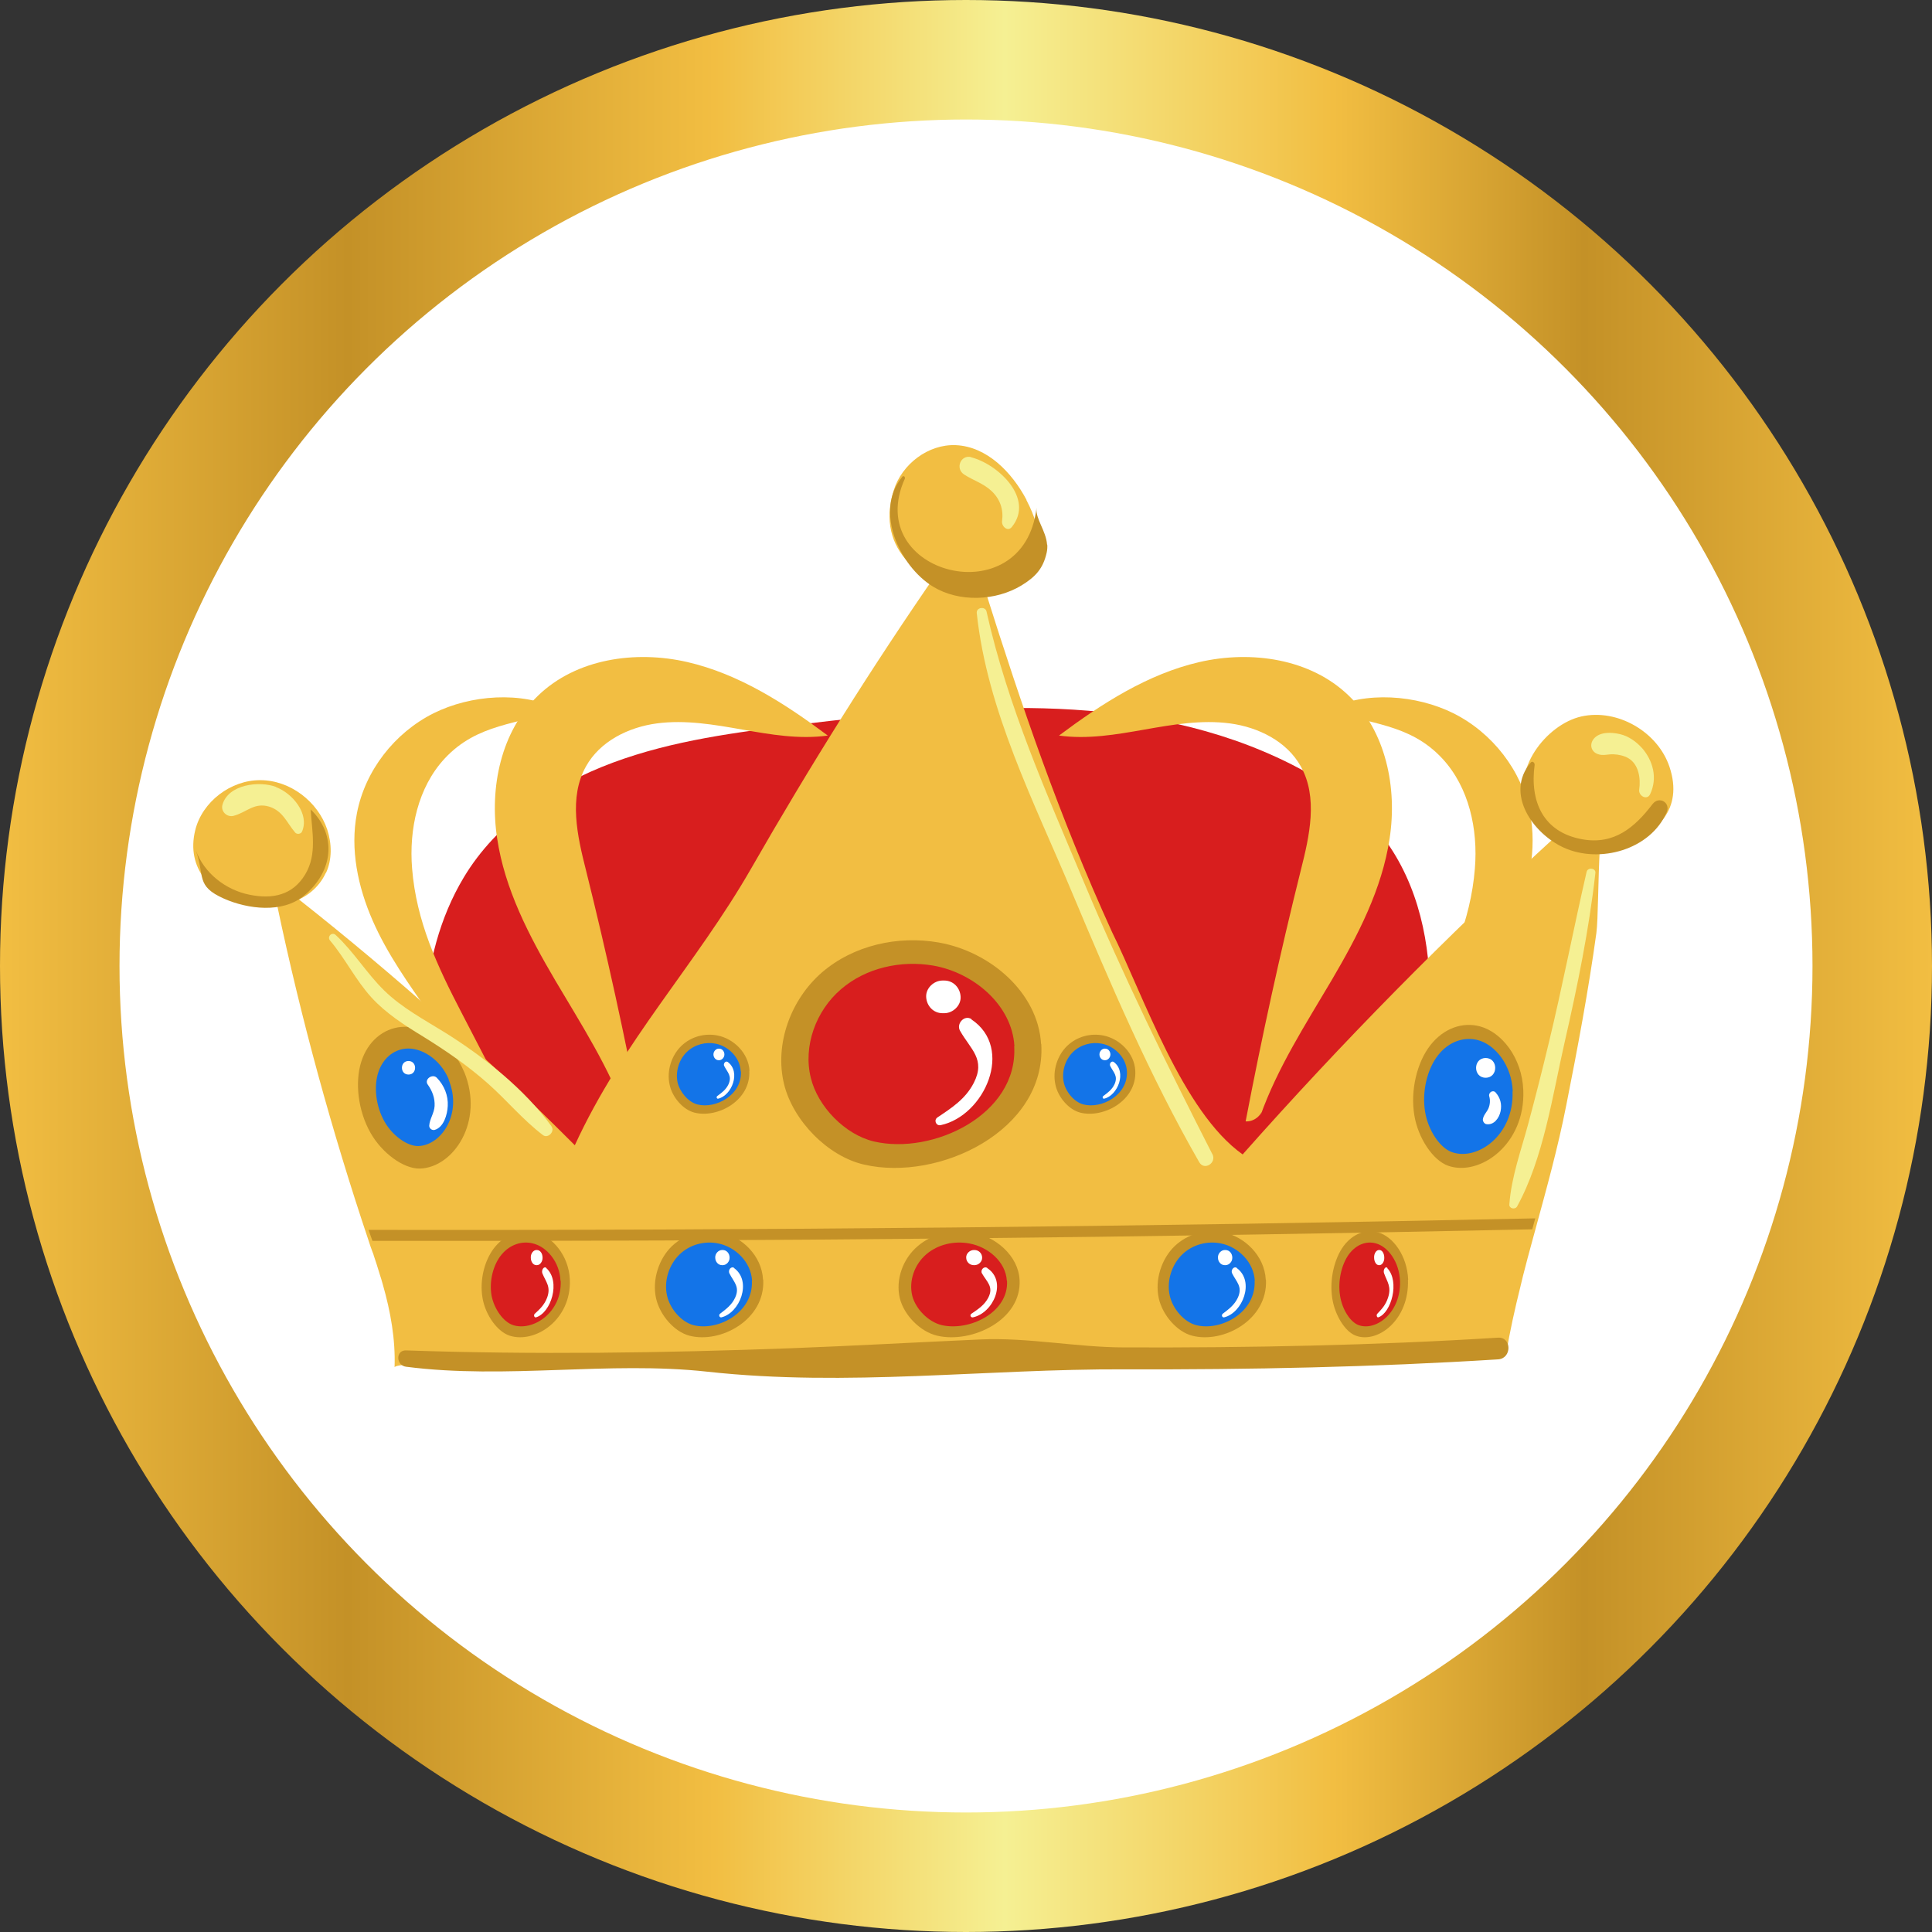 <?xml version="1.0" encoding="UTF-8"?>
<svg id="_レイヤー_2" data-name="レイヤー 2" xmlns="http://www.w3.org/2000/svg" xmlns:xlink="http://www.w3.org/1999/xlink" viewBox="0 0 97 97">
  <rect x="0" y="0" width="97" height="97" fill="#333333" stroke="none"/>
  <defs>
    <style>
      .cls-1 {
        fill: #d81e1e;
      }

      .cls-1, .cls-2, .cls-3, .cls-4, .cls-5, .cls-6 {
        stroke-width: 0px;
      }

      .cls-2 {
        fill: #f5f093;
      }

      .cls-3 {
        fill: #f2be42;
      }

      .cls-4 {
        fill: #c49127;
      }

      .cls-7 {
        stroke: url(#_名称未設定グラデーション_24);
        stroke-miterlimit: 10;
        stroke-width: 6px;
      }

      .cls-7, .cls-5 {
        fill: #fff;
      }

      .cls-6 {
        fill: #1374e8;
      }
    </style>
    <linearGradient id="_名称未設定グラデーション_24" data-name="名称未設定グラデーション 24" x1="0" y1="48.5" x2="97" y2="48.5" gradientUnits="userSpaceOnUse">
      <stop offset="0" stop-color="#f2be42"/>
      <stop offset=".18" stop-color="#c49127"/>
      <stop offset=".37" stop-color="#f2be42"/>
      <stop offset=".52" stop-color="#f5f093"/>
      <stop offset=".69" stop-color="#f2be42"/>
      <stop offset=".82" stop-color="#c49127"/>
      <stop offset="1" stop-color="#f2be42"/>
    </linearGradient>
  </defs>
  <g id="_レイヤー_1-2" data-name="レイヤー 1">
    <g>
      <circle class="cls-7" cx="48.5" cy="48.5" r="45.5"/>
      <g>
        <path class="cls-1" d="M70.31,58.84s-.04,0-.06.01c-10.9,2.02-22.06,1.81-33.07.91-2.78-.23-5.55-.5-8.32-.79-1.44-.15-2.88-.31-4.31-.47-1.38-.15-2.28.08-2.76-1.08-.69-1.69-.56-4.83-.45-6.66.14-2.35.73-4.68,1.94-6.7,1.65-2.76,4.48-4.65,7.49-5.77,3.01-1.12,6.23-1.53,9.42-1.92,8.03-.97,16.54-1.73,23.89,1.64,2.08.95,4.05,2.25,5.41,4.09,1.73,2.32,2.36,5.32,2.29,8.21-.07,2.89-.78,5.73-1.49,8.54Z"/>
        <g>
          <path class="cls-3" d="M49.73,38.46c-.14,4.35-.9,8.69-1.43,12.97-.06.49-.11,3.95-.94,3.29-.59-.47-.69-2.55-.92-3.28-.57-1.75-1.09-3.52-1.5-5.31-.81-3.53-1.19-7.19-.57-10.78.19-1.08.61-2.32,1.65-2.65.84-.27,1.78.21,2.32.91,1.18,1.54,1.45,2.9,1.38,4.85Z"/>
          <path class="cls-3" d="M31.46,56.05c-.86-2.43-2.28-4.62-3.59-6.84-1.31-2.23-2.53-4.57-2.91-7.12-.39-2.55.19-5.37,2.05-7.16,1.92-1.86,4.89-2.29,7.5-1.69,2.6.6,4.91,2.09,7.05,3.69-1.43.2-2.87-.05-4.29-.3-1.42-.25-2.86-.5-4.29-.31-1.43.19-2.86.9-3.56,2.16-.87,1.55-.44,3.48,0,5.21,1.04,4.17,1.96,8.38,2.77,12.61-.41.03-.81-.29-.88-.69"/>
          <path class="cls-3" d="M26.87,58.39c-1.76-2.49-3.52-4.98-5.28-7.46-1.06-1.51-2.14-3.02-2.88-4.71-.74-1.69-1.14-3.58-.79-5.39.41-2.14,1.89-4.04,3.85-5.02,1.85-.92,4.41-1.13,6.3-.19-2.06.77-4.09.68-5.75,2.47-1.34,1.45-1.79,3.55-1.63,5.51.21,2.66,1.27,4.91,2.47,7.22,1.32,2.55,2.64,5.1,3.97,7.64"/>
          <path class="cls-3" d="M63.27,56.05c.86-2.43,2.28-4.62,3.59-6.84,1.31-2.23,2.53-4.57,2.91-7.12.39-2.55-.19-5.37-2.05-7.16-1.92-1.86-4.89-2.29-7.5-1.69-2.6.6-4.91,2.09-7.05,3.69,1.43.2,2.87-.05,4.29-.3,1.42-.25,2.86-.5,4.29-.31,1.43.19,2.86.9,3.56,2.16.87,1.55.44,3.48,0,5.21-1.04,4.17-1.96,8.38-2.77,12.61.41.03.81-.29.88-.69"/>
          <path class="cls-3" d="M67.87,58.39c1.76-2.49,3.52-4.98,5.28-7.46,1.06-1.51,2.14-3.02,2.88-4.71s1.14-3.58.79-5.39c-.41-2.14-1.89-4.04-3.85-5.02-1.85-.92-4.41-1.13-6.3-.19,2.06.77,4.09.68,5.75,2.47,1.34,1.45,1.79,3.55,1.63,5.51-.21,2.66-1.27,4.91-2.47,7.22-1.32,2.55-2.64,5.1-3.97,7.64"/>
        </g>
        <g>
          <path class="cls-3" d="M80.93,39.46c-.35.31-.52,1.57-.6,2.98-.1,1.75-.09,3.72-.18,4.4-.4,2.9-.94,5.77-1.51,8.64-.42,2.14-.99,4.19-1.55,6.24-.05.19-.1.37-.15.55-.16.59-.32,1.17-.47,1.77-.04.18-.09.36-.13.54-.28,1.12-.53,2.25-.73,3.42-.07.42-16.31.25-17.45.3-5.41.22-10.83.36-16.24.33-1.43,0-22.04-.55-22.11.02.05-1.4-.2-2.8-.59-4.16-.05-.18-.1-.35-.16-.53-.09-.31-.19-.61-.29-.91-.02-.07-.04-.14-.07-.2-.07-.18-.13-.36-.19-.55-1.85-5.51-3.39-11.13-4.59-16.83-.1-.47-.2-.94-.3-1.41.47.36.93.72,1.39,1.1,4.85,3.83,9.48,7.96,13.85,12.34,2.4-5.23,6.07-9.05,8.85-13.89,2.94-5.13,6.07-10.13,9.43-14.98.45-.66.92-1.32,1.39-1.98.31,1,.61,1.98.92,2.95,1.87,5.93,3.72,11.35,6.38,17.19,1.57,3.17,3.53,9.02,6.56,11.17,4.97-5.61,10.23-10.95,15.77-16.01.92-.84,1.84-1.67,2.77-2.49Z"/>
          <path class="cls-3" d="M16.36,43.82c-1.41,3.06-7.49,1.7-6.56-2.13.35-1.44,1.79-2.53,3.27-2.52,1.49,0,2.89,1.07,3.36,2.48.23.7.25,1.5-.06,2.17Z"/>
          <path class="cls-3" d="M51.53,25.1c3.49,6.63-8.59,5.65-6.66-.48.41-1.32,1.74-2.33,3.12-2.27,1.57.07,2.82,1.37,3.55,2.75Z"/>
          <path class="cls-3" d="M83.82,38.5c1.44,4.29-5.53,5.21-7.09,2.06-.91-1.84.89-4.19,2.67-4.59,1.81-.4,3.83.77,4.42,2.53Z"/>
          <path class="cls-4" d="M77.08,61.17c-.05.19-.1.37-.15.55-19.41.42-38.82.61-58.23.58-.07-.18-.13-.36-.19-.55,19.53.03,39.05-.16,58.57-.58Z"/>
          <path class="cls-4" d="M52.28,52.43c.25,4.34-5.16,6.91-8.9,6.04-1.83-.42-3.56-2.21-4.01-4.02-.5-2.02.33-4.27,1.9-5.63,1.58-1.36,3.81-1.86,5.86-1.5,2.57.45,4.99,2.5,5.14,5.1Z"/>
          <path class="cls-1" d="M50.92,52.53c.2,3.43-4.09,5.47-7.04,4.78-1.45-.34-2.82-1.75-3.17-3.19-.4-1.6.26-3.38,1.51-4.45,1.25-1.08,3.01-1.47,4.64-1.19,2.03.36,3.95,1.98,4.07,4.04Z"/>
          <path class="cls-4" d="M76.48,54.74c.11,2.72-2.19,4.34-3.77,3.79-.77-.27-1.51-1.39-1.7-2.53-.21-1.27.14-2.68.81-3.53.67-.85,1.61-1.17,2.48-.94,1.09.29,2.12,1.57,2.18,3.21Z"/>
          <path class="cls-6" d="M75.94,54.8c.08,2.19-1.76,3.49-3.03,3.05-.62-.21-1.21-1.11-1.36-2.03-.17-1.02.11-2.15.65-2.84.54-.69,1.3-.94,2-.76.87.23,1.7,1.26,1.75,2.57Z"/>
          <path class="cls-4" d="M23.3,53.8c1.04,2.52-.55,4.83-2.22,4.87-.82.02-1.9-.78-2.47-1.78-.64-1.12-.8-2.56-.47-3.59.33-1.03,1.11-1.66,2-1.74,1.12-.11,2.53.74,3.16,2.25Z"/>
          <path class="cls-6" d="M22.52,54.2c.72,1.73-.37,3.31-1.52,3.34-.56.01-1.3-.53-1.69-1.22-.44-.77-.55-1.76-.32-2.47.23-.71.76-1.14,1.37-1.2.77-.08,1.74.51,2.17,1.54Z"/>
          <path class="cls-5" d="M47.41,49.23h-.09c-.43,0-.84.38-.82.82.02.45.36.82.82.82h.09c.43,0,.84-.38.82-.82-.02-.45-.36-.82-.82-.82Z"/>
          <path class="cls-5" d="M48.78,51.17c-.36-.24-.78.23-.58.58.53.94,1.3,1.43.69,2.62-.41.8-1.1,1.25-1.82,1.73-.2.13-.08.44.16.39,2.2-.47,3.71-3.86,1.54-5.31Z"/>
          <path class="cls-5" d="M74.59,53.12c-.64,0-.64.99,0,.99s.64-.99,0-.99Z"/>
          <path class="cls-5" d="M75.09,54.85c-.13-.15-.37,0-.32.19.06.2.04.42-.04.61-.09.2-.25.33-.28.55-.01.1.08.23.18.24.38.06.64-.31.71-.65.07-.35-.01-.67-.25-.94Z"/>
          <path class="cls-5" d="M20.51,53.27c-.44,0-.44.68,0,.68s.44-.68,0-.68Z"/>
          <path class="cls-5" d="M21.93,54.11c-.22-.22-.65.08-.45.35.23.32.36.68.34,1.07-.02.36-.25.65-.27.99,0,.14.14.24.27.21.46-.13.64-.77.66-1.2.03-.53-.18-1.04-.55-1.42Z"/>
          <path class="cls-4" d="M52.57,27.34c-.05-.69-.59-1.3-.53-1.84-.63,5.43-8.77,3.34-6.61-1.47.03-.07-.06-.17-.12-.1-1.44,1.71-.15,4.49,1.53,5.52,1.31.8,3.15.73,4.45-.06.7-.43,1.08-.84,1.26-1.64.03-.14.04-.27.03-.4Z"/>
          <path class="cls-4" d="M82.97,40.37c-.9,1.18-1.93,2.05-3.52,1.77-1.98-.35-2.65-1.91-2.4-3.74.01-.1-.11-.22-.2-.11-1.31,1.55.12,3.57,1.67,4.27,1.79.81,4.34.11,5.16-1.78.21-.49-.39-.83-.71-.41Z"/>
          <path class="cls-4" d="M15.6,40.64c.06,1.12.33,2.24-.27,3.25-.63,1.06-1.65,1.27-2.81,1.03-1.19-.24-2.27-1.08-2.69-2.23.47,1.3-.03,1.79,1.42,2.43,1.2.53,2.93.74,4-.14,1.5-1.23,1.67-3.05.35-4.34Z"/>
          <path class="cls-4" d="M75.21,67.16c-6.23.39-12.48.51-18.72.49-2.46,0-4.85-.51-7.27-.4-3.16.14-6.32.32-9.49.44-6.44.24-12.9.33-19.34.11-.54-.02-.51.76,0,.82,5.05.65,10.15-.3,15.14.25,7.01.77,13.97-.15,20.96-.12,6.24.02,12.49-.11,18.72-.5.7-.04.7-1.13,0-1.09Z"/>
          <path class="cls-2" d="M48.76,22.95c-.53-.13-.81.57-.36.87.46.3.98.45,1.39.84.43.41.6.93.52,1.51-.03.25.28.55.49.29,1.16-1.43-.7-3.16-2.04-3.5Z"/>
          <path class="cls-2" d="M82.43,37.55c-.28-.32-.67-.59-1.09-.69-.42-.1-1.02-.13-1.32.23-.23.28-.14.65.2.77.26.1.51,0,.78.01.26.01.54.07.76.2.52.31.62,1.02.54,1.57-.05.31.39.57.55.23.38-.81.15-1.68-.43-2.34Z"/>
          <path class="cls-2" d="M13.86,39.51c-.84-.32-2.4-.13-2.69.89-.1.34.23.65.56.56.65-.17,1.03-.69,1.79-.46.69.22.88.81,1.3,1.3.08.1.28.08.34-.04.4-.9-.49-1.94-1.3-2.24Z"/>
          <path class="cls-2" d="M60.87,57.95c-2.29-4.49-4.48-8.96-6.43-13.61-1.88-4.48-3.85-8.88-4.91-13.64-.06-.27-.52-.21-.49.08.52,4.91,2.9,9.53,4.78,14.02,1.93,4.59,3.91,9.23,6.39,13.55.25.44.89.04.66-.41Z"/>
          <path class="cls-2" d="M79.66,43.77c-.66,2.86-1.21,5.74-1.9,8.59-.32,1.34-.66,2.68-1.02,4.02-.36,1.35-.86,2.7-.96,4.09-.02.21.29.28.39.1,1.33-2.42,1.78-5.59,2.39-8.26.64-2.8,1.22-5.63,1.54-8.48.03-.25-.38-.3-.44-.06Z"/>
          <path class="cls-2" d="M27.69,56.55c-1.35-1.87-3.41-3.5-5.35-4.71-1.05-.65-2.16-1.24-3.05-2.11-.89-.87-1.52-1.94-2.44-2.79-.19-.17-.44.09-.28.28.76.9,1.28,1.98,2.08,2.86.73.8,1.67,1.4,2.59,1.96,1.16.72,2.27,1.48,3.29,2.39.93.83,1.74,1.81,2.73,2.56.25.19.61-.18.43-.43Z"/>
        </g>
        <g>
          <g>
            <path class="cls-4" d="M51.19,64.25c.12,2.02-2.4,3.22-4.14,2.81-.85-.2-1.66-1.03-1.87-1.87-.23-.94.15-1.99.89-2.62.73-.63,1.77-.87,2.73-.7,1.19.21,2.32,1.17,2.39,2.38Z"/>
            <path class="cls-1" d="M50.56,64.3c.09,1.6-1.9,2.55-3.28,2.23-.67-.16-1.31-.81-1.48-1.48-.18-.75.12-1.57.7-2.07s1.4-.69,2.16-.55c.95.17,1.84.92,1.89,1.88Z"/>
            <path class="cls-5" d="M48.93,62.76h-.04c-.2,0-.39.18-.38.38,0,.21.17.38.38.38h.04c.2,0,.39-.18.38-.38,0-.21-.17-.38-.38-.38Z"/>
            <path class="cls-5" d="M49.57,63.66c-.17-.11-.36.11-.27.27.25.44.6.67.32,1.22-.19.37-.51.58-.85.81-.09.06-.04.2.08.18,1.02-.22,1.73-1.8.72-2.47Z"/>
          </g>
          <g>
            <path class="cls-4" d="M38.32,64.25c.1,2.02-2.15,3.22-3.71,2.81-.76-.2-1.48-1.03-1.67-1.87-.21-.94.14-1.99.79-2.62.66-.63,1.59-.87,2.44-.7,1.07.21,2.08,1.17,2.14,2.38Z"/>
            <path class="cls-6" d="M37.75,64.3c.08,1.6-1.7,2.55-2.94,2.23-.6-.16-1.17-.81-1.32-1.48-.17-.75.11-1.57.63-2.07.52-.5,1.26-.69,1.94-.55.85.17,1.65.92,1.7,1.88Z"/>
            <path class="cls-5" d="M36.29,62.76h-.04c-.18,0-.35.18-.34.38,0,.21.15.38.34.38h.04c.18,0,.35-.18.34-.38,0-.21-.15-.38-.34-.38Z"/>
            <path class="cls-5" d="M36.86,63.66c-.15-.11-.32.11-.24.27.22.44.54.67.29,1.22-.17.37-.46.58-.76.81-.08.06-.03.2.07.18.92-.22,1.55-1.8.64-2.47Z"/>
          </g>
          <g>
            <path class="cls-4" d="M37.62,53.76c.08,1.5-1.6,2.4-2.76,2.1-.57-.15-1.11-.77-1.24-1.4-.16-.7.1-1.48.59-1.95s1.18-.65,1.82-.52c.8.16,1.55.87,1.6,1.77Z"/>
            <path class="cls-6" d="M37.2,53.79c.06,1.19-1.27,1.9-2.19,1.66-.45-.12-.87-.61-.99-1.1-.12-.56.08-1.17.47-1.54s.94-.51,1.44-.41c.63.12,1.23.69,1.26,1.4Z"/>
            <path class="cls-5" d="M36.11,52.65h-.03c-.13,0-.26.13-.26.29,0,.15.11.29.26.29h.03c.13,0,.26-.13.26-.29,0-.15-.11-.29-.26-.29Z"/>
            <path class="cls-5" d="M36.54,53.32c-.11-.08-.24.08-.18.2.17.33.4.5.22.91-.13.28-.34.43-.57.6-.06.05-.02.15.05.13.68-.16,1.15-1.34.48-1.84Z"/>
          </g>
          <g>
            <path class="cls-4" d="M57,53.76c.08,1.5-1.6,2.4-2.77,2.1-.57-.15-1.11-.77-1.24-1.4-.16-.7.1-1.48.59-1.95.49-.47,1.18-.65,1.82-.52.8.16,1.55.87,1.6,1.77Z"/>
            <path class="cls-6" d="M56.58,53.79c.06,1.19-1.27,1.9-2.19,1.66-.45-.12-.87-.61-.98-1.1-.12-.56.08-1.17.47-1.54.39-.37.94-.51,1.44-.41.63.12,1.23.69,1.26,1.4Z"/>
            <path class="cls-5" d="M55.49,52.65h-.03c-.13,0-.26.13-.26.29,0,.15.11.29.26.29h.03c.13,0,.26-.13.26-.29,0-.15-.11-.29-.26-.29Z"/>
            <path class="cls-5" d="M55.92,53.32c-.11-.08-.24.08-.18.2.17.33.4.5.22.91-.13.28-.34.43-.57.6-.06.05-.02.15.05.13.68-.16,1.15-1.34.48-1.84Z"/>
          </g>
          <g>
            <path class="cls-4" d="M28.61,64.25c.08,2.02-1.75,3.22-3.02,2.81-.62-.2-1.21-1.03-1.36-1.87-.17-.94.11-1.99.65-2.62.54-.63,1.29-.87,1.99-.7.87.21,1.69,1.17,1.74,2.38Z"/>
            <path class="cls-1" d="M28.15,64.3c.07,1.6-1.39,2.55-2.39,2.23-.49-.16-.95-.81-1.08-1.48-.13-.75.09-1.57.51-2.07.42-.5,1.02-.69,1.57-.55.69.17,1.34.92,1.38,1.88Z"/>
            <path class="cls-5" d="M26.96,62.76h-.03c-.15,0-.29.18-.28.38,0,.21.12.38.28.38h.03c.15,0,.29-.18.28-.38,0-.21-.12-.38-.28-.38Z"/>
            <path class="cls-5" d="M27.43,63.66c-.12-.11-.26.11-.2.27.18.44.44.67.24,1.22-.14.37-.37.58-.62.81-.07.06-.03.2.06.18.75-.22,1.26-1.8.52-2.47Z"/>
          </g>
          <g>
            <path class="cls-4" d="M63.56,64.25c.1,2.02-2.15,3.22-3.71,2.81-.76-.2-1.48-1.03-1.67-1.87-.21-.94.14-1.99.79-2.62.66-.63,1.59-.87,2.44-.7,1.07.21,2.08,1.17,2.14,2.38Z"/>
            <path class="cls-6" d="M62.99,64.3c.08,1.6-1.7,2.55-2.94,2.23-.6-.16-1.17-.81-1.32-1.48-.17-.75.11-1.57.63-2.07s1.26-.69,1.94-.55c.85.17,1.65.92,1.7,1.88Z"/>
            <path class="cls-5" d="M61.53,62.76h-.04c-.18,0-.35.18-.34.38,0,.21.15.38.34.38h.04c.18,0,.35-.18.34-.38,0-.21-.15-.38-.34-.38Z"/>
            <path class="cls-5" d="M62.1,63.66c-.15-.11-.32.11-.24.27.22.44.54.67.29,1.22-.17.37-.46.58-.76.81-.08.06-.03.2.07.18.92-.22,1.55-1.8.64-2.47Z"/>
          </g>
          <g>
            <path class="cls-4" d="M70.69,64.25c.07,2.02-1.52,3.22-2.62,2.81-.54-.2-1.05-1.03-1.18-1.87-.15-.94.1-1.99.56-2.62.47-.63,1.12-.87,1.73-.7.76.21,1.47,1.17,1.52,2.38Z"/>
            <path class="cls-1" d="M70.29,64.3c.06,1.6-1.2,2.55-2.08,2.23-.43-.16-.83-.81-.93-1.48-.12-.75.08-1.57.44-2.07.37-.5.89-.69,1.37-.55.6.17,1.16.92,1.2,1.88Z"/>
            <path class="cls-5" d="M69.26,62.76h-.03c-.13,0-.25.18-.24.38,0,.21.11.38.24.38h.03c.13,0,.25-.18.24-.38,0-.21-.11-.38-.24-.38Z"/>
            <path class="cls-5" d="M69.66,63.66c-.11-.11-.23.11-.17.27.16.44.38.67.2,1.22-.12.37-.32.58-.54.81-.06.06-.02.2.05.18.65-.22,1.09-1.8.45-2.47Z"/>
          </g>
        </g>
      </g>
    </g>
  </g>
</svg>